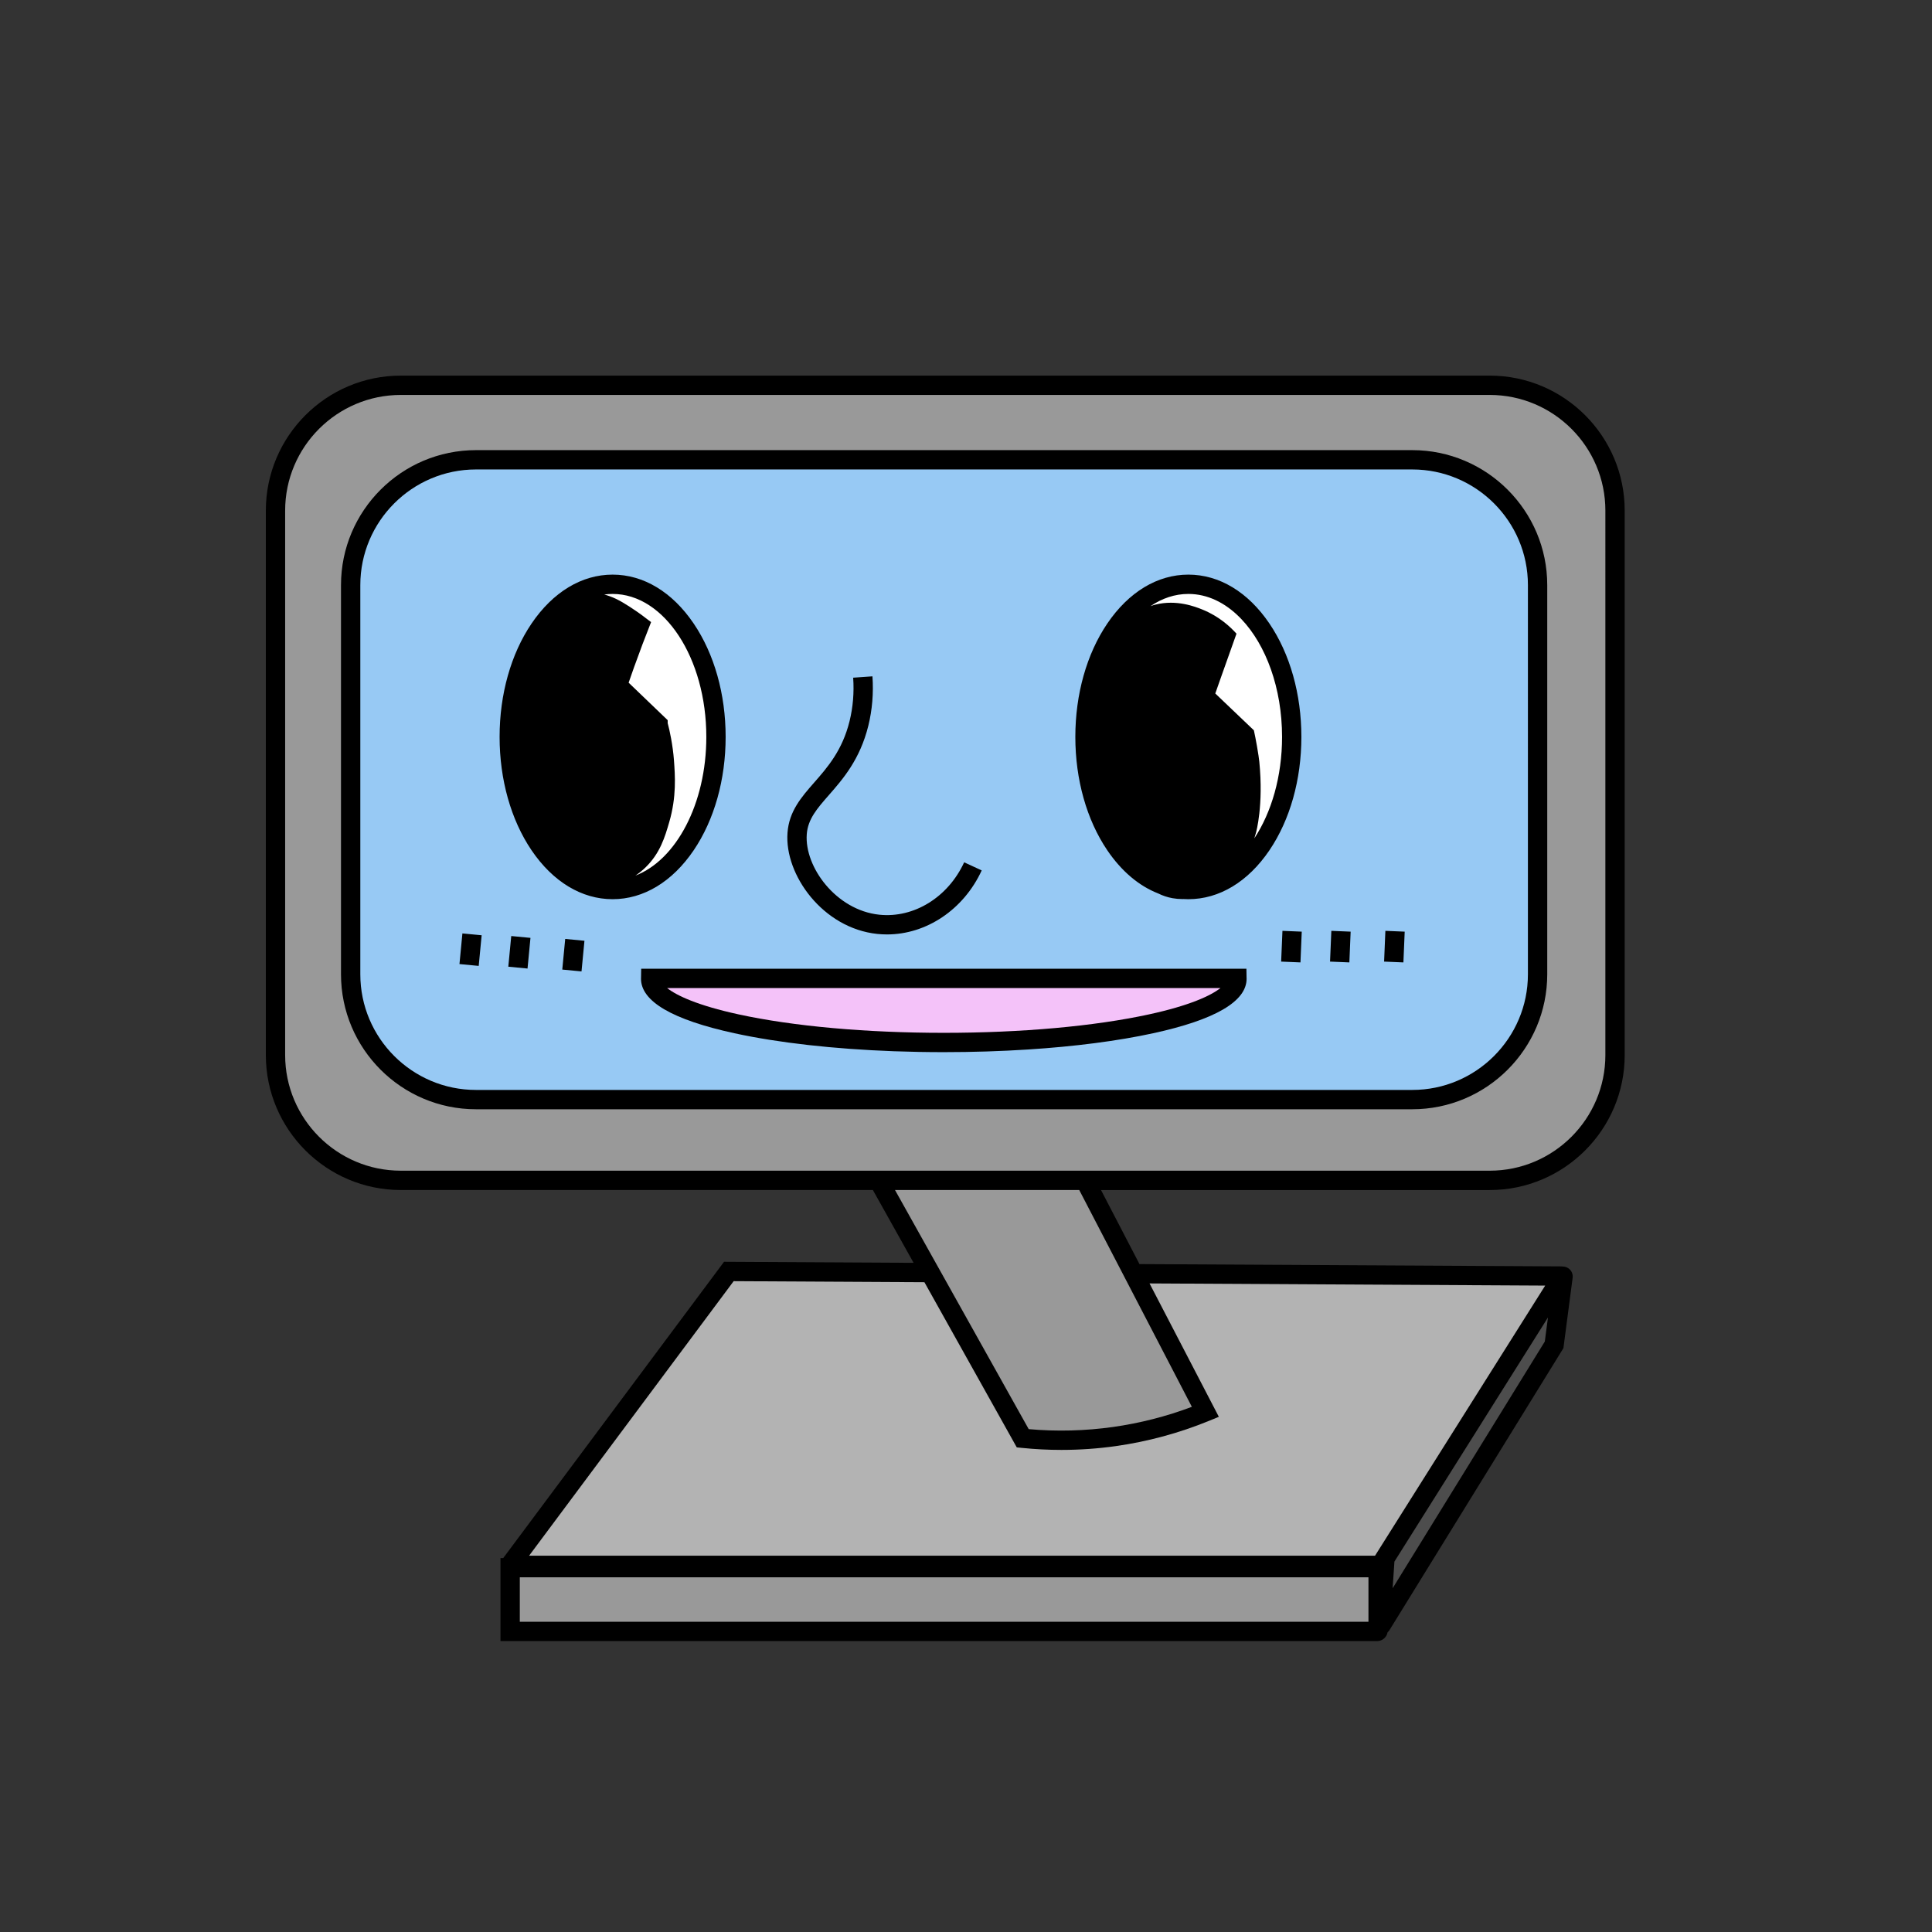 <?xml version="1.0" encoding="utf-8"?>
<!-- Generator: Adobe Illustrator 28.0.0, SVG Export Plug-In . SVG Version: 6.00 Build 0)  -->
<svg version="1.1" xmlns="http://www.w3.org/2000/svg" xmlns:xlink="http://www.w3.org/1999/xlink" x="0px" y="0px"
	 viewBox="0 0 1000 1000" style="enable-background:new 0 0 1000 1000;" xml:space="preserve">
<rect x="0" y="0" width="1000" height="1000" fill="#333333" stroke="none"/>
<style type="text/css">
	.st0{fill:#FFFFFF;}
	.st1{fill:#4D4D4D;}
	.st2{fill:#F4C2F9;}
	.st3{fill:#999999;}
	.st4{fill:#97C9F4;}
	.st5{fill:#B3B3B3;}
</style>
<g id="图层_1">
</g>
<g id="图层_3">
	<g>
		<path d="M771.08,194.42H207.45c-38.52,0-69.85,31.34-69.85,69.85v281.82c0,38.52,31.34,69.86,69.85,69.86h244.35l21.08,37.69
			l-98.12-0.54L260.47,806.45l-1.43,0.02v42.95h453.75c2.71,0,4.97-1.97,5.42-4.55c0.33-0.28,0.63-0.61,0.88-0.97l90.13-146.1
			l4.77-36.38c0.32-2.44-1.06-4.73-3.37-5.56c-0.58-0.21-1.17-0.31-1.75-0.31c-0.28-0.05-0.56-0.07-0.85-0.07l-218.23-1.19
			l-19.91-38.33h201.2c38.52,0,69.86-31.34,69.86-69.86V264.28C840.94,225.76,809.6,194.42,771.08,194.42z"/>
		<g>
			<path class="st0" d="M642.54,320.45c-0.26-0.28-0.53-0.56-0.8-0.82c-7.65-7.72-16.81-12.21-26.65-12.21
				c-6.98,0-13.62,2.26-19.63,6.34c0.84-0.33,1.71-0.6,2.59-0.82c10.89-2.72,20.51,1.02,24.35,2.58c8.6,3.49,14.35,8.85,17.6,12.48
				c-2.59,7.22-5.16,14.47-7.73,21.74c-1.08,3.07-2.16,6.14-3.24,9.21c6.66,6.35,13.31,12.7,19.97,19.05
				c0.46,2.12,1.04,4.95,1.62,8.3c0.61,3.53,1.05,6.46,1.2,7.99c2.23,22.58-1.6,36.27-1.76,36.84c-0.27,0.94-0.54,1.87-0.82,2.78
				c8.86-13.41,14.35-31.99,14.35-52.49C663.59,356.16,655.25,333.81,642.54,320.45z"/>
			<polygon class="st1" points="801.22,681.93 721.75,808.27 720.83,822.07 799.59,694.37 			"/>
			<path class="st0" d="M317.09,307.42c-1.46,0-2.91,0.1-4.34,0.3c1.95,0.52,3.96,1.24,5.99,2.2c4.47,2.13,10.15,6.06,13.09,8.18
				c1.72,1.3,3.45,2.6,5.17,3.9c-3,7.55-5.94,15.32-8.8,23.31c-0.96,2.7-1.9,5.38-2.82,8.05l20.21,19.4v1.54
				c1,3.54,2.68,11.53,3.24,19.11c0.59,8,1.4,18.96-2.44,32.14c-2.19,7.54-4.68,16.08-12.32,23.47c-1.61,1.56-3.35,2.96-5.2,4.19
				c21.07-8.05,36.72-37.18,36.72-71.79C365.59,340.62,343.84,307.42,317.09,307.42z"/>
			<path class="st2" d="M382.29,525.04c28.31,6.16,66.04,9.55,106.22,9.55s77.91-3.39,106.22-9.55c21.15-4.6,32.02-9.71,36.97-13.62
				H345.31C350.27,515.33,361.14,520.44,382.29,525.04z"/>
			<path class="st3" d="M830.94,264.28c0-33.01-26.85-59.86-59.86-59.86H207.45c-33.01,0-59.86,26.85-59.86,59.86v281.81
				c0,33.01,26.85,59.86,59.86,59.86H446.2h11.46h95.76h11.27h206.39c33.01,0,59.86-26.85,59.86-59.86V264.28z M800.85,504.29
				c0,38.52-31.34,69.86-69.86,69.86H548.17H536.9h-97.02h-11.46H246.36c-38.52,0-69.86-31.34-69.86-69.86V302.84
				c0-38.51,31.34-69.85,69.86-69.85h484.63c38.52,0,69.86,31.34,69.86,69.85V504.29z"/>
			<path class="st4" d="M730.99,242.99H246.36c-33,0-59.86,26.85-59.86,59.85v201.45c0,33.01,26.86,59.86,59.86,59.86h176.47h11.46
				h97.41h11.27h188.02c33.01,0,59.86-26.85,59.86-59.86V302.84C790.85,269.84,764,242.99,730.99,242.99z M407.61,431.05
				c0.82-11.19,7.17-18.43,13.89-26.1c6.8-7.76,14.51-16.56,18.24-31.72c1.77-7.22,2.4-14.78,1.86-22.46l9.98-0.7
				c0.61,8.72-0.11,17.32-2.13,25.55c-4.32,17.53-13.25,27.73-20.43,35.92c-6.07,6.93-10.86,12.4-11.44,20.25
				c-1.25,16.96,15.21,39.33,37.53,41.66c17.94,1.88,35.6-9.03,43.94-27.12l9.08,4.19c-9.36,20.31-28.63,33.14-49.02,33.14
				c-1.67,0-3.35-0.09-5.04-0.26C425.94,480.46,406,452.85,407.61,431.05z M247.78,499.95l-9.96-0.95l1.52-15.86l9.96,0.95
				L247.78,499.95z M273.05,501.31l-9.95-0.95l1.52-15.87l9.95,0.95L273.05,501.31z M300.99,502.8l-9.96-0.95l1.52-15.86l9.96,0.95
				L300.99,502.8z M275.12,440.09c-10.66-15.74-16.53-36.58-16.53-58.67s5.87-42.92,16.53-58.66
				c11.07-16.34,25.97-25.34,41.97-25.34s30.91,9,41.97,25.34c10.66,15.74,16.53,36.57,16.53,58.66s-5.87,42.93-16.53,58.67
				c-11.06,16.33-25.97,25.33-41.97,25.33S286.19,456.42,275.12,440.09z M596.86,534.81c-18.38,4-40.57,6.86-64.76,8.41
				c-13.98,0.9-28.63,1.37-43.59,1.37c-8.77,0-17.42-0.16-25.9-0.47c-31.04-1.15-59.67-4.35-82.45-9.31
				c-32.1-6.98-48.38-16.48-48.38-28.23l0.02-0.37v-0.12l0.08-4.67h313.26l0.08,4.79c0.01,0.12,0.02,0.25,0.02,0.37
				C645.24,518.33,628.96,527.83,596.86,534.81z M615.09,465.42c-0.8,0-1.59-0.02-2.39-0.08c-0.22,0.01-0.44,0.01-0.66,0.01
				c-1.76,0-3.49-0.15-5.18-0.45c-2.59-0.47-5.06-1.3-7.4-2.46c-9.94-3.88-18.98-11.5-26.34-22.35
				c-10.66-15.74-16.53-36.58-16.53-58.67s5.87-42.92,16.53-58.66c11.07-16.34,25.97-25.34,41.97-25.34s30.91,9,41.97,25.34
				c10.66,15.74,16.53,36.57,16.53,58.66s-5.87,42.93-16.53,58.67C646,456.42,631.09,465.42,615.09,465.42z M673.12,498.14l-10-0.42
				l0.67-15.92l9.99,0.42L673.12,498.14z M698.43,498.14l-10-0.42l0.67-15.92l9.99,0.42L698.43,498.14z M726.4,498.14l-9.99-0.42
				l0.66-15.92l10,0.42L726.4,498.14z"/>
			<path class="st5" d="M595,664.3l35.87,69.04l-5.07,2.08c-15.45,6.33-31.67,10.73-48.2,13.07c-9.34,1.32-18.76,1.98-28.19,1.98
				c-6.86,0-13.72-0.35-20.54-1.05l-2.59-0.26l-47.8-85.49l-98.74-0.54l-105.88,142.1h437.86l88.07-139.81L595,664.3z"/>
			<rect x="269.05" y="816.41" class="st3" width="439.26" height="23.01"/>
			<path class="st3" d="M463.25,615.95l21.11,37.75l5.61,10.03l42.49,75.99c14.57,1.29,29.27,0.91,43.74-1.13
				c13.9-1.97,27.57-5.47,40.71-10.42l-33.21-63.93l-5.21-10.03l-19.88-38.26H463.25z"/>
		</g>
	</g>
</g>
</svg>
